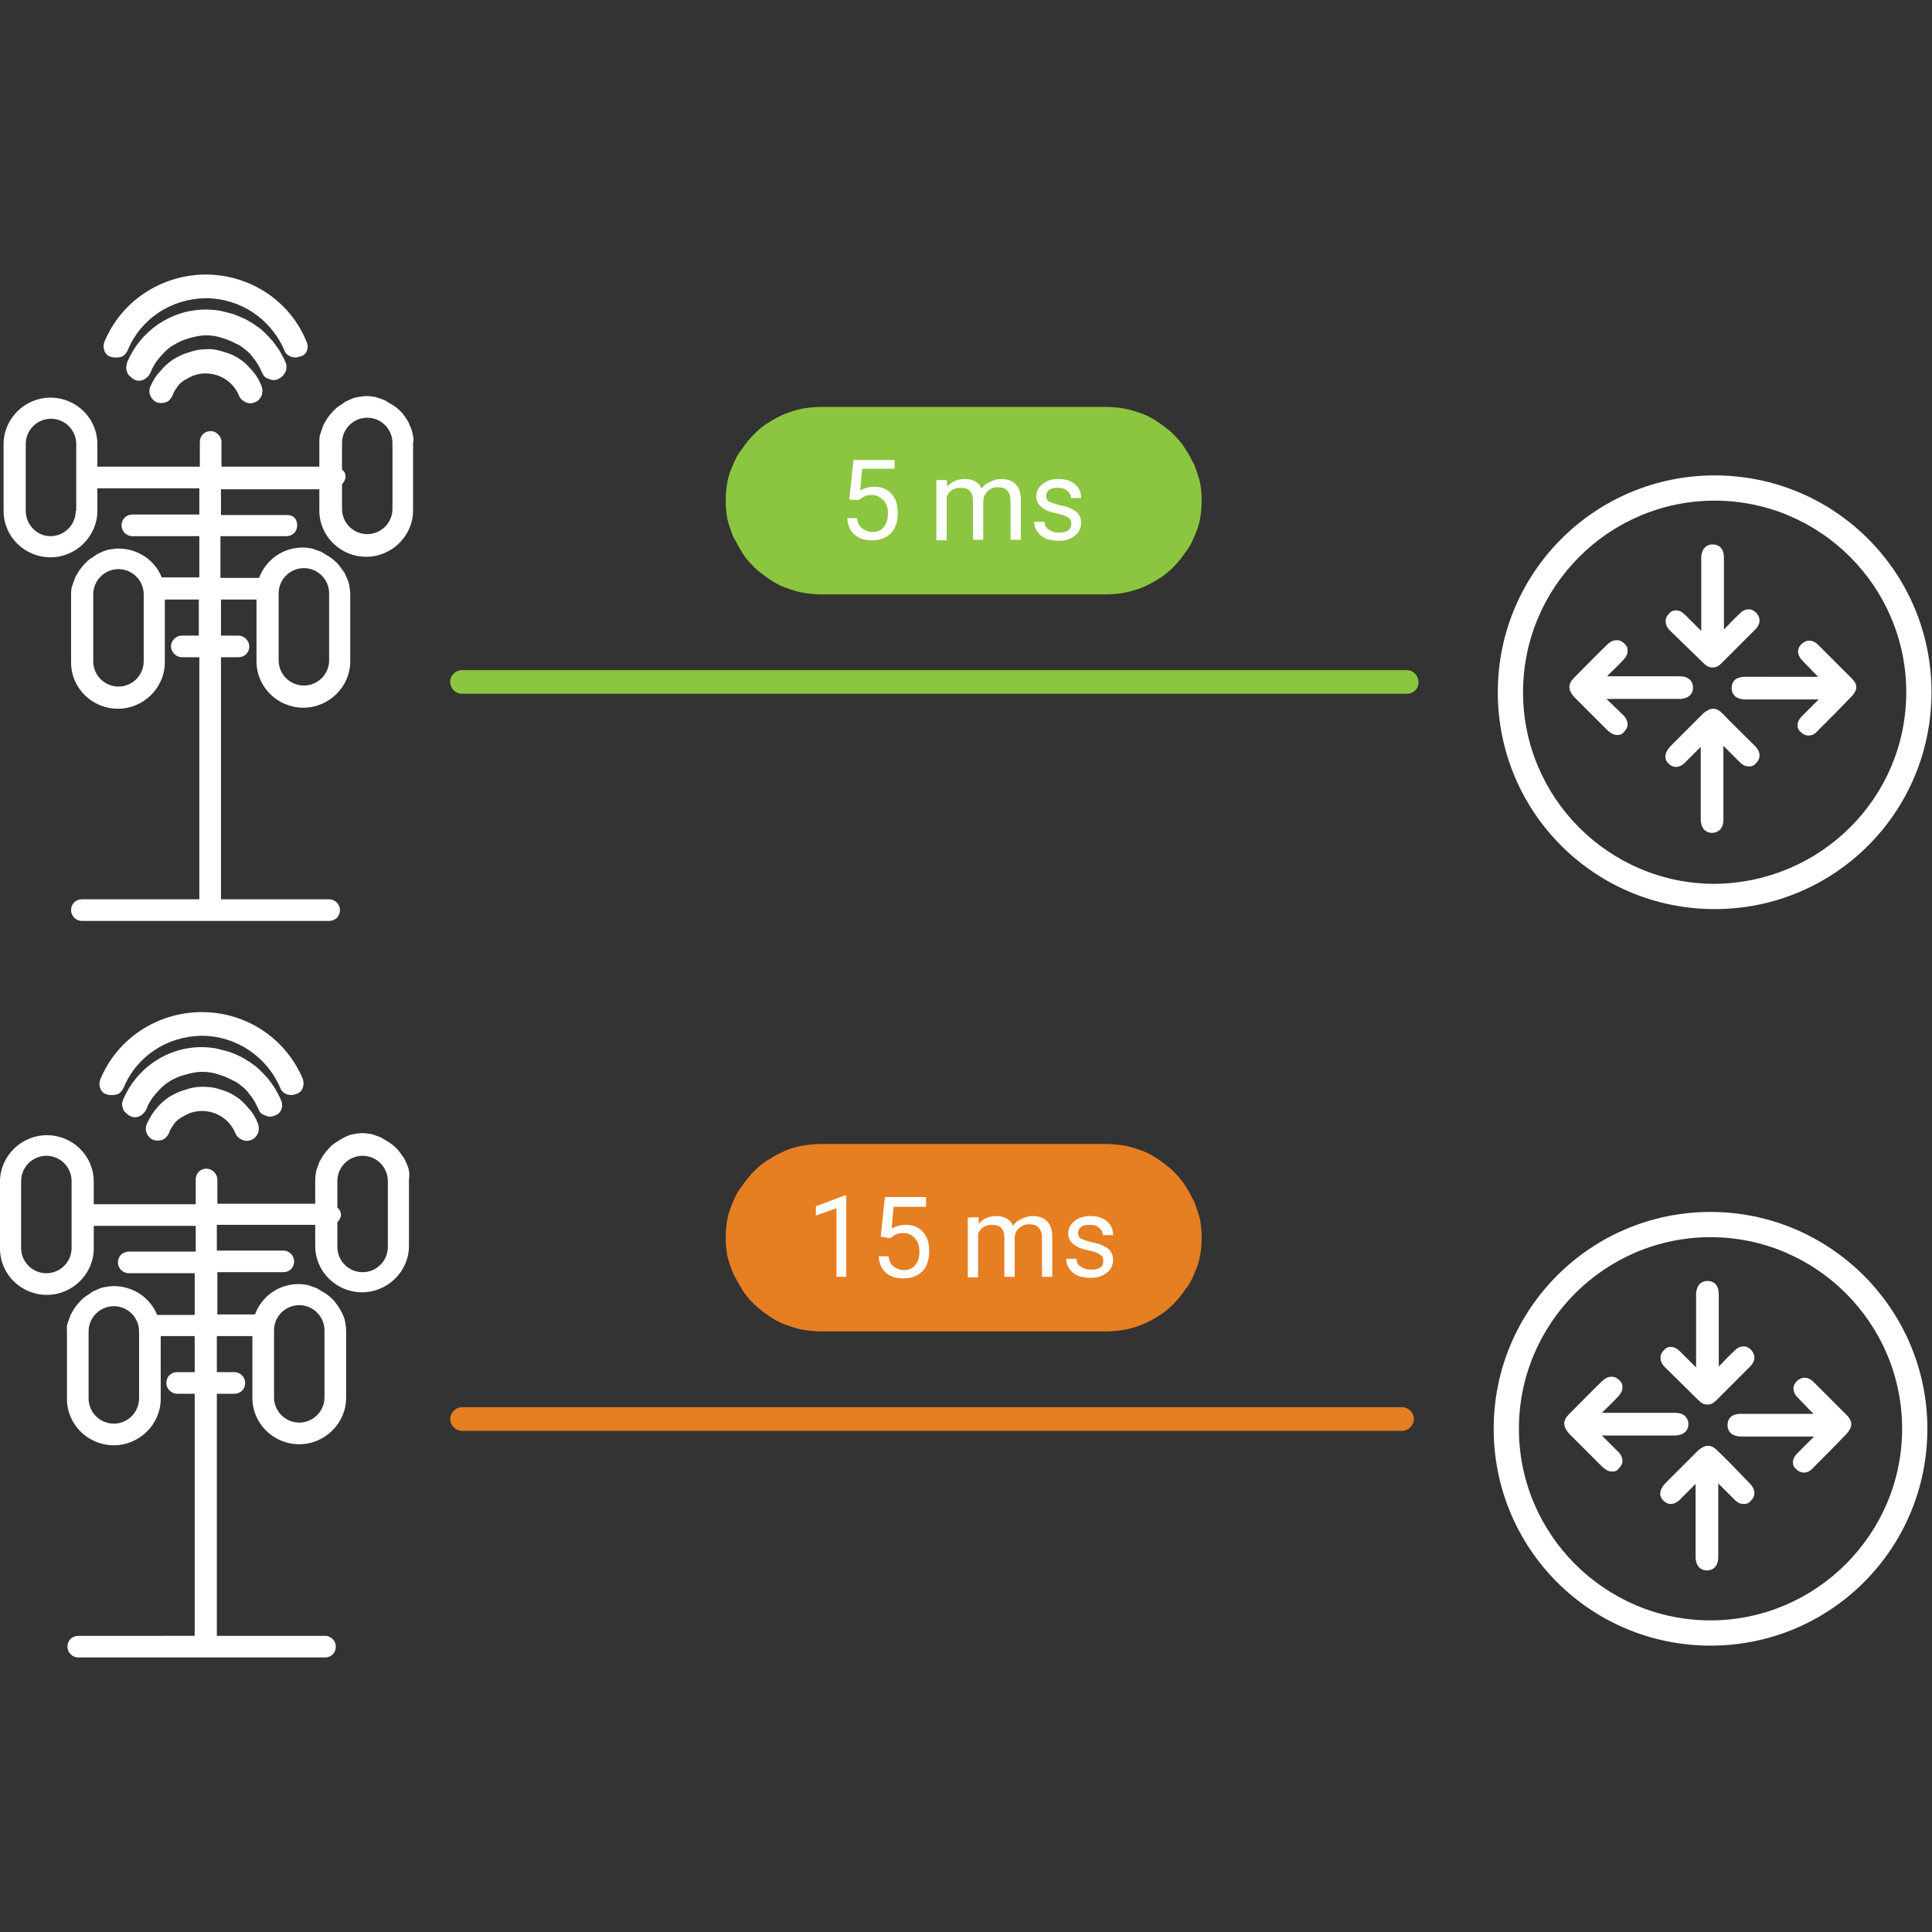 <?xml version="1.0" encoding="utf-8"?>
<!-- Generator: Adobe Illustrator 26.5.0, SVG Export Plug-In . SVG Version: 6.00 Build 0)  -->
<svg version="1.1" id="Calque_1" xmlns="http://www.w3.org/2000/svg" xmlns:xlink="http://www.w3.org/1999/xlink" x="0px" y="0px"
	 viewBox="0 0 375.1 375.1" style="enable-background:new 0 0 375.1 375.1;" xml:space="preserve">
<rect x="0" y="0" width="375.1" height="375.1" fill="#333333" stroke="none"/>
<style type="text/css">
	.st0{fill:#FFFFFF;}
	.st1{fill:#8CC53F;}
	.st2{fill:#00AEEF;}
	.st3{fill:#E67E22;}
</style>
<g>
	<g>
		<path class="st0" d="M332.9,171.6c-20.5,0-37.2-16.7-37.2-37.2s16.7-37.2,37.2-37.2s37.2,16.7,37.2,37.2S353.5,171.4,332.9,171.6
			L332.9,171.6z M332.9,92.3c-23.2,0-42.1,18.8-42.1,42.1s18.8,42.1,42.1,42.1s42.1-18.8,42.1-42.1S356.2,92.3,332.9,92.3z"/>
		<path class="st0" d="M330.8,128.8c0.6,0.6,1.1,0.8,1.7,0.8c0.6,0,1.1-0.2,1.7-0.8c2.2-2.2,4.4-4.4,6.6-6.6c1-1,1.1-2.2,0.2-3.2
			c-0.4-0.4-0.9-0.7-1.4-0.7c-0.7,0-1.2,0.2-1.8,0.8c-0.8,0.8-1.5,1.4-2.2,2.2l-0.9,0.9v-13.7c0-0.3,0-0.7-0.1-1.1
			c-0.2-1.1-1-1.7-2.1-1.7c-1.1,0-1.9,0.7-2.1,1.8c-0.1,0.3-0.1,0.6-0.1,0.9v14.1l-1-1c-0.7-0.7-1.4-1.4-2.1-2.1
			c-0.6-0.6-1.2-0.9-1.8-0.9s-1,0.2-1.4,0.7c-0.9,0.9-0.8,2.2,0.2,3.2C326.4,124.5,328.6,126.7,330.8,128.8L330.8,128.8L330.8,128.8
			z M334.4,138.5c-1.2-1.2-2.3-1.2-3.7,0l-6.2,6.2c-1.7,1.7-1.2,2.9-0.6,3.5c0.4,0.4,0.9,0.7,1.4,0.7c0.7,0,1.4-0.3,2.1-1.1l2.8-2.8
			V159c0,0.2,0,0.6,0.1,0.9c0.2,1.1,1,1.8,2.1,1.8c1.1,0,1.9-0.7,2.1-1.7c0.1-0.3,0.1-0.8,0.1-1.1v-14.1l0.1,0.1c1,1,2,2,3,3
			c0.8,0.8,1.3,0.9,1.9,0.9c0.6,0,1-0.2,1.4-0.7c0.9-0.9,0.8-2.2-0.2-3.2C338.7,142.8,336.5,140.7,334.4,138.5L334.4,138.5
			L334.4,138.5z M359.6,131.8c-2.2-2.2-4.4-4.4-6.6-6.6c-1-1-2.2-1.1-3.2-0.2c-0.4,0.4-0.7,0.9-0.7,1.4c0,0.6,0.2,1.2,0.8,1.8
			c0.7,0.8,1.4,1.4,2.1,2.2l1,1H339c-0.4,0-0.7,0-1.1,0.1c-1.1,0.2-1.7,1-1.7,2.1c0,1.1,0.7,1.9,1.8,2.1c0.3,0.1,0.6,0.1,0.9,0.1
			h14.2l-1,1l-2.2,2.2c-0.6,0.6-0.9,1.2-0.9,1.8s0.2,1,0.7,1.4c0.4,0.4,0.9,0.6,1.4,0.6c0.6,0,1.2-0.2,1.8-0.9
			c2.2-2.2,4.4-4.4,6.5-6.6C360.7,134,360.7,132.9,359.6,131.8L359.6,131.8L359.6,131.8z M311.9,135.7H326c0.2,0,0.6,0,0.9-0.1
			c1.1-0.2,1.8-1,1.8-2.1c0-1.1-0.7-1.9-1.7-2.1c-0.3-0.1-0.8-0.1-1.1-0.1h-13.9l0.2-0.2c1-1,2-1.9,2.9-2.9c0.8-0.8,0.9-1.4,0.9-1.9
			c0-0.6-0.2-1-0.7-1.4c-0.9-0.9-2.2-0.8-3.2,0.2c-2.2,2.1-4.3,4.3-6.5,6.5c-1.2,1.2-1.2,2.3,0,3.7l6.2,6.2c0.9,0.9,1.5,1.2,2.2,1.2
			c0.7,0,1-0.2,1.3-0.6c0.4-0.4,0.7-0.9,0.7-1.4c0-0.7-0.3-1.4-1.1-2.1L311.9,135.7L311.9,135.7L311.9,135.7z"/>
	</g>
	<path class="st1" d="M273.1,134.7H89.7c-1.3,0-2.3-1.1-2.3-2.3c0-1.3,1.1-2.3,2.3-2.3h183.4c1.3,0,2.3,1.1,2.3,2.3
		C275.5,133.7,274.4,134.7,273.1,134.7z"/>
	<g>
		<path class="st0" d="M40.1,67.8L40.1,67.8c-1.2,0-2.3,0.2-3.4,0.6c-1.1,0.3-2.1,0.8-3.1,1.4c-1,0.7-1.8,1.4-2.5,2.3
			C30.2,73,29.7,74,29.2,75c-0.1,0.3-0.2,0.6-0.2,0.9c0,1,0.6,1.8,1.4,2.2c0.6,0.2,1.2,0.2,1.8,0c0.6-0.2,1-0.7,1.3-1.3
			c0.2-0.7,0.6-1.2,1-1.8c0.4-0.6,1-1,1.5-1.3c0.6-0.3,1.2-0.7,1.9-0.9c0.7-0.2,1.3-0.3,2-0.3l0,0c2.9,0,5.4,1.7,6.5,4.3
			c0.2,0.6,0.7,1,1.3,1.3c0.3,0.1,0.6,0.2,0.9,0.2s0.7-0.1,0.9-0.2c0.6-0.2,1-0.7,1.3-1.3c0.2-0.6,0.2-1.2,0-1.8
			c-0.4-1.1-1-2.1-1.8-3c-0.8-0.9-1.5-1.7-2.5-2.3c-1-0.7-2-1.1-3.1-1.4C42.4,68,41.3,67.7,40.1,67.8L40.1,67.8L40.1,67.8z"/>
		<path class="st0" d="M55.5,70.5c-0.3-0.8-0.7-1.4-1.1-2.2c-0.4-0.7-0.9-1.3-1.4-2c-0.6-0.7-1.1-1.2-1.7-1.8
			c-0.6-0.6-1.2-1-1.9-1.5c-0.7-0.4-1.4-0.9-2.1-1.2c-0.8-0.3-1.5-0.7-2.3-0.9c-0.8-0.2-1.5-0.4-2.4-0.6c-0.8-0.1-1.7-0.2-2.4-0.2
			h-0.2c-6.8,0-12.7,4.1-15.3,10.2c-0.1,0.6-0.2,0.8-0.2,1.1s0.1,0.6,0.2,0.9c0.1,0.3,0.3,0.6,0.6,0.8c0.2,0.2,0.4,0.4,0.8,0.6
			c1.2,0.6,2.5-0.1,3.1-1.3c0.4-1.1,1-2.1,1.8-3c0.8-0.9,1.5-1.7,2.5-2.3s2-1.1,3.1-1.4c1.1-0.3,2.2-0.6,3.4-0.6H40
			c1.2,0,2.3,0.2,3.4,0.6c1.1,0.3,2.2,0.9,3.2,1.4c1,0.7,1.9,1.4,2.5,2.3c0.8,0.9,1.3,1.9,1.8,3c0.2,0.4,0.4,0.8,0.9,1
			c0.4,0.2,0.9,0.4,1.3,0.4c0.3,0,0.7-0.1,0.9-0.2C55.3,73,55.9,71.7,55.5,70.5L55.5,70.5L55.5,70.5z"/>
		<path class="st0" d="M59.5,66.3c-3.2-7.9-11-13-19.6-13h-0.1c-8.5,0.1-16.2,5.1-19.5,13c-0.1,0.3-0.2,0.6-0.2,0.9
			c0,0.2,0,0.3,0.1,0.6c0,0.2,0.1,0.3,0.2,0.6c0.1,0.2,0.2,0.3,0.3,0.4c0.1,0.1,0.2,0.2,0.4,0.3c0.2,0.1,0.3,0.2,0.6,0.2
			c0.2,0.1,0.3,0.1,0.6,0.1c0.2,0,0.4,0,0.6,0c0.2,0,0.3-0.1,0.6-0.1c0.6-0.2,1-0.7,1.3-1.3c2.5-6.1,8.4-10,15.1-10.1H40
			c6.6,0,12.6,4,15.2,10.1c0.3,0.9,1.2,1.4,2.2,1.4c0.3,0,0.6-0.1,0.9-0.2C59.5,69,60.1,67.5,59.5,66.3L59.5,66.3L59.5,66.3z"/>
		<g>
			<path class="st0" d="M80.1,84.2c-0.1-0.6-0.3-1.1-0.6-1.7C79.4,82,79,81.5,78.7,81c-0.3-0.4-0.7-1-1.1-1.3
				c-0.4-0.4-0.9-0.8-1.4-1.1c-0.6-0.3-1-0.6-1.5-0.9c-0.6-0.2-1.1-0.4-1.7-0.6c-0.6-0.1-1.2-0.2-1.8-0.2c-0.6,0-1.2,0.1-1.8,0.2
				c-0.6,0.1-1.1,0.3-1.7,0.6c-0.6,0.2-1.1,0.6-1.5,0.9c-0.6,0.3-1,0.7-1.4,1.1c-0.4,0.4-0.8,0.9-1.1,1.3c-0.3,0.4-0.6,1-0.9,1.5
				c-0.2,0.6-0.4,1.1-0.6,1.7S62,85.4,62,86v4.6h-19v-4.8c0-1.1-1-2.1-2.1-2.1c-1.2,0-2.1,0.9-2.1,2.1v4.8H18.9v-4.4
				c0-5-4.1-9-9.1-9s-9.1,4.1-9.1,9v13c0,5,4.1,9,9.1,9s9.1-4.1,9.1-9v-4.4h19.8v5.1h-13c-1.2,0-2.1,0.9-2.1,2.1s1,2.1,2.1,2.1h13v8
				h-7.3c-1.3-3.3-4.6-5.6-8.4-5.6c-0.6,0-1.2,0.1-1.8,0.2c-0.6,0.1-1.1,0.3-1.7,0.6c-0.6,0.2-1.1,0.6-1.5,0.9
				c-0.6,0.3-1,0.7-1.4,1.1c-0.4,0.4-0.8,0.9-1.1,1.3s-0.6,1-0.9,1.5c-0.2,0.6-0.4,1.1-0.6,1.7s-0.2,1.2-0.2,1.8v13c0,5,4.1,9,9.1,9
				s9.1-4.1,9.1-9v-12.2h6.6v7h-3.4c-1,0-2,1-2,2.1c0,1.1,1,2.1,2.1,2.1h3.4v47H15.9c-1.2,0-2.1,0.9-2.1,2.1s1,2.1,2.1,2.1h48
				c1.2,0,2.1-0.9,2.1-2.1s-1-2.1-2.1-2.1h-21v-47h3.4c1.2,0,2.1-0.9,2.1-2.1c0-1.1-1-2.1-2.1-2.1h-3.4v-7h6.9v12c0,5,4.1,9,9.1,9
				s9.1-4.1,9.1-9v-13c0-0.6-0.1-1.2-0.2-1.8c-0.1-0.6-0.3-1.1-0.6-1.7c-0.2-0.6-0.6-1.1-0.9-1.5c-0.3-0.4-0.7-1-1.1-1.3
				c-0.4-0.4-0.9-0.8-1.4-1.1s-1-0.6-1.5-0.9c-0.6-0.2-1.1-0.4-1.7-0.6c-0.6-0.1-1.2-0.2-1.8-0.2c-3.9,0-7.2,2.4-8.5,5.9h-7.5v-8.1
				h12.8c1.2,0,2.1-0.9,2.1-2.1s-0.7-2-1.9-2H42.9v-5h19.1v4.1c0,5,4.1,9,9.1,9c5,0,9.1-4.1,9.1-9V86C80.4,85.3,80.2,84.8,80.1,84.2
				L80.1,84.2z M14.7,99.2c0,2.7-2.2,4.9-4.9,4.9S5,101.8,5,99.2v-13c0-2.7,2.2-4.9,4.9-4.9s4.9,2.2,4.9,4.9V99.2z M27.9,128.4
				c0,2.7-2.2,4.9-4.9,4.9s-4.9-2.2-4.9-4.9v-13c0-2.7,2.2-4.9,4.9-4.9s4.9,2.2,4.9,4.9V128.4z M54.1,115.2c0-2.7,2.2-4.9,4.9-4.9
				s4.9,2.2,4.9,4.9v13c0,2.7-2.2,4.9-4.9,4.9s-4.9-2.2-4.9-4.9V115.2z M76.2,98.8L76.2,98.8c0,2.7-2.2,4.9-4.9,4.9
				c-2.7,0-4.9-2.2-4.9-4.9v-4.8c0.3-0.3,0.7-0.9,0.7-1.4c0-0.6-0.2-1.1-0.7-1.4V86c0-2.7,2.2-4.9,4.9-4.9c2.7,0,4.9,2.2,4.9,4.9
				V98.8L76.2,98.8z"/>
			<path class="st2" d="M71.3,76.9L71.3,76.9L71.3,76.9z"/>
		</g>
	</g>
	<path class="st1" d="M159.7,79h54.8c1.2,0,2.4,0.1,3.7,0.3c1.2,0.2,2.3,0.6,3.5,1c1.1,0.4,2.2,1,3.2,1.7c1,0.7,2,1.4,2.9,2.3
		c0.9,0.9,1.7,1.8,2.3,2.8c0.7,1,1.2,2.1,1.8,3.2c0.4,1.1,0.8,2.2,1.1,3.4c0.2,1.2,0.3,2.3,0.3,3.5c0,1.2-0.1,2.4-0.3,3.5
		c-0.2,1.2-0.6,2.3-1.1,3.4c-0.4,1.1-1,2.2-1.8,3.2c-0.7,1-1.4,1.9-2.3,2.8c-0.9,0.9-1.8,1.7-2.9,2.3c-1,0.7-2.1,1.2-3.2,1.7
		c-1.1,0.4-2.3,0.8-3.5,1c-1.2,0.2-2.4,0.3-3.7,0.3h-54.8c-1.2,0-2.4-0.1-3.7-0.3c-1.2-0.2-2.3-0.6-3.5-1c-1.1-0.4-2.2-1-3.2-1.7
		s-2-1.4-2.9-2.3s-1.7-1.8-2.3-2.8s-1.2-2.1-1.8-3.2c-0.4-1.1-0.8-2.2-1.1-3.4c-0.2-1.2-0.3-2.3-0.3-3.5s0.1-2.4,0.3-3.5
		c0.2-1.2,0.6-2.3,1.1-3.4c0.4-1.1,1-2.2,1.8-3.2c0.7-1,1.4-1.9,2.3-2.8s1.8-1.7,2.9-2.3c1-0.7,2.1-1.2,3.2-1.7
		c1.1-0.4,2.3-0.8,3.5-1C157.2,79.1,158.4,79,159.7,79z"/>
	<g>
		<path class="st0" d="M164.9,97l0.8-7.7h8V91h-6.3l-0.4,4.2c0.8-0.4,1.7-0.7,2.7-0.7c1.4,0,2.5,0.4,3.4,1.4s1.2,2.2,1.2,3.8
			c0,1.5-0.4,2.9-1.3,3.8c-0.9,0.9-2.1,1.4-3.7,1.4c-1.4,0-2.5-0.3-3.4-1.1c-0.9-0.8-1.3-1.8-1.4-3.2h1.9c0.1,0.9,0.4,1.5,1,2
			c0.6,0.4,1.2,0.7,2,0.7c0.9,0,1.7-0.3,2.2-1c0.6-0.7,0.8-1.5,0.8-2.7c0-1-0.3-1.9-0.9-2.5s-1.3-1-2.2-1c-0.9,0-1.5,0.2-2,0.6
			l-0.6,0.4L164.9,97L164.9,97z"/>
		<path class="st0" d="M183.8,93.2l0.1,1.3c0.9-1,2-1.5,3.4-1.5c1.7,0,2.8,0.7,3.3,1.9c0.3-0.6,0.9-1,1.5-1.3
			c0.7-0.3,1.3-0.6,2.2-0.6c2.5,0,3.9,1.3,3.9,4.1v7.7h-2v-7.6c0-0.9-0.2-1.4-0.6-1.9s-1-0.7-1.9-0.7c-0.8,0-1.3,0.2-1.9,0.7
			c-0.4,0.4-0.8,1-0.9,1.8v7.7h-2v-7.6c0-1.7-0.8-2.5-2.4-2.5c-1.3,0-2.2,0.6-2.7,1.7v8.5h-2V93.2H183.8L183.8,93.2z"/>
		<path class="st0" d="M208,101.7c0-0.6-0.2-1-0.6-1.2c-0.4-0.3-1.1-0.6-2.1-0.8c-1-0.2-1.8-0.4-2.4-0.8c-0.6-0.3-1-0.7-1.3-1.1
			s-0.4-0.9-0.4-1.4c0-1,0.4-1.8,1.2-2.4c0.8-0.7,1.9-1,3.1-1c1.3,0,2.4,0.3,3.2,1c0.8,0.7,1.2,1.5,1.2,2.7h-2c0-0.6-0.2-1-0.7-1.4
			c-0.4-0.4-1-0.6-1.8-0.6c-0.7,0-1.3,0.1-1.7,0.4c-0.4,0.3-0.6,0.8-0.6,1.2c0,0.4,0.2,0.9,0.6,1.1c0.3,0.2,1.1,0.4,2.1,0.7
			c1,0.2,1.8,0.4,2.4,0.8c0.7,0.3,1.1,0.7,1.3,1.1c0.3,0.4,0.4,1,0.4,1.5c0,1-0.4,1.9-1.2,2.5c-0.9,0.7-1.9,1-3.2,1
			c-0.9,0-1.8-0.2-2.4-0.4c-0.7-0.3-1.3-0.8-1.7-1.4c-0.4-0.6-0.6-1.2-0.6-1.9h2c0,0.7,0.3,1.2,0.8,1.5c0.6,0.4,1.1,0.6,2,0.6
			c0.8,0,1.3-0.1,1.8-0.4C207.8,102.6,208,102.2,208,101.7L208,101.7z"/>
	</g>
	<g>
		<path class="st0" d="M332.1,314.6c-20.5,0-37.2-16.7-37.2-37.2s16.7-37.2,37.2-37.2s37.2,16.7,37.2,37.2S352.5,314.6,332.1,314.6
			L332.1,314.6L332.1,314.6z M332.1,235.3c-23.2,0-42.1,18.8-42.1,42.1s18.8,42.1,42.1,42.1s42.1-18.8,42.1-42.1
			S355.2,235.3,332.1,235.3z"/>
		<path class="st0" d="M329.8,271.9c0.6,0.6,1.1,0.8,1.7,0.8c0.6,0,1.1-0.2,1.7-0.8c2.2-2.2,4.4-4.4,6.6-6.6c1-1,1.1-2.2,0.2-3.2
			c-0.4-0.4-0.9-0.7-1.4-0.7c-0.7,0-1.2,0.2-1.8,0.8c-0.8,0.8-1.5,1.4-2.2,2.2l-0.9,0.9v-13.8c0-0.3,0-0.7-0.1-1.1
			c-0.2-1.1-1-1.7-2.1-1.7c-1.1,0-1.9,0.7-2.1,1.8c-0.1,0.3-0.1,0.6-0.1,0.9v14.1l-1-1c-0.7-0.7-1.4-1.4-2.1-2.1
			c-0.6-0.6-1.2-0.9-1.8-0.9s-1,0.2-1.4,0.7c-0.9,0.9-0.8,2.2,0.2,3.2C325.4,267.6,327.6,269.7,329.8,271.9L329.8,271.9L329.8,271.9
			z M333.4,281.6c-1.2-1.2-2.3-1.2-3.7,0l-6.2,6.2c-1.7,1.7-1.2,2.9-0.6,3.5c0.4,0.4,0.9,0.7,1.4,0.7c0.7,0,1.4-0.3,2.1-1.1l2.8-2.8
			v14.1c0,0.2,0,0.6,0.1,0.9c0.2,1.1,1,1.8,2.1,1.8c1.1,0,1.9-0.7,2.1-1.7c0.1-0.3,0.1-0.8,0.1-1.1V288l0.1,0.1c1,1,2,2,3,3
			c0.8,0.8,1.3,0.9,1.9,0.9c0.6,0,1-0.2,1.4-0.7c0.9-0.9,0.8-2.2-0.2-3.2C337.7,285.9,335.6,283.7,333.4,281.6L333.4,281.6
			L333.4,281.6z M358.7,274.9c-2.2-2.2-4.4-4.4-6.6-6.6c-1-1-2.2-1.1-3.2-0.2c-0.4,0.4-0.7,0.9-0.7,1.4c0,0.6,0.2,1.2,0.8,1.8
			c0.7,0.8,1.4,1.4,2.1,2.2l1,1h-13.9c-0.4,0-0.7,0-1.1,0.1c-1.1,0.2-1.7,1-1.7,2.1c0,1.1,0.7,1.9,1.8,2.1c0.3,0.1,0.6,0.1,0.9,0.1
			h14.1l-1,1l-2.2,2.2c-0.6,0.6-0.9,1.2-0.9,1.8c0,0.6,0.2,1,0.7,1.4c0.4,0.4,0.9,0.6,1.4,0.6c0.6,0,1.2-0.2,1.8-0.9
			c2.2-2.2,4.4-4.4,6.5-6.6C359.7,277.1,359.7,276,358.7,274.9L358.7,274.9L358.7,274.9z M311,278.7h14.1c0.2,0,0.6,0,0.9-0.1
			c1.1-0.2,1.8-1,1.8-2.1s-0.7-1.9-1.7-2.1c-0.3-0.1-0.8-0.1-1.1-0.1H311l0.2-0.2c1-1,2-1.9,2.9-2.9c0.8-0.8,0.9-1.4,0.9-1.9
			c0-0.6-0.2-1-0.7-1.4c-0.9-0.9-2.2-0.8-3.2,0.2c-2.2,2.1-4.3,4.3-6.5,6.5c-1.2,1.2-1.2,2.3,0,3.7l6.2,6.2c0.9,0.9,1.5,1.2,2.2,1.2
			c0.7,0,1-0.2,1.3-0.6c0.4-0.4,0.7-0.9,0.7-1.4c0-0.7-0.3-1.4-1.1-2.1L311,278.7L311,278.7L311,278.7z"/>
	</g>
	<path class="st3" d="M272.2,277.8H89.7c-1.3,0-2.3-1.1-2.3-2.3s1.1-2.3,2.3-2.3h182.5c1.3,0,2.3,1.1,2.3,2.3
		S273.5,277.8,272.2,277.8z"/>
	<g>
		<path class="st0" d="M39.3,211L39.3,211c-1.2,0-2.3,0.2-3.4,0.6c-1.1,0.3-2.1,0.8-3.1,1.4c-1,0.7-1.8,1.4-2.5,2.3
			c-0.8,0.9-1.3,1.9-1.8,2.9c-0.1,0.3-0.2,0.6-0.2,0.9c0,1,0.6,1.8,1.4,2.2c0.6,0.2,1.2,0.2,1.8,0c0.6-0.2,1-0.7,1.3-1.3
			c0.2-0.7,0.6-1.2,1-1.8c0.4-0.6,1-1,1.5-1.3c0.6-0.3,1.2-0.7,1.9-0.9c0.7-0.2,1.3-0.3,2-0.3l0,0c2.9,0,5.4,1.7,6.5,4.3
			c0.2,0.6,0.7,1,1.3,1.3c0.3,0.1,0.6,0.2,0.9,0.2s0.7-0.1,0.9-0.2c0.6-0.2,1-0.7,1.3-1.3c0.2-0.6,0.2-1.2,0-1.8
			c-0.4-1.1-1-2.1-1.8-3c-0.8-0.9-1.5-1.7-2.5-2.3c-1-0.7-2-1.1-3.1-1.4C41.6,211.1,40.4,211,39.3,211L39.3,211L39.3,211z"/>
		<path class="st0" d="M54.6,213.7c-0.3-0.8-0.7-1.4-1.1-2.2c-0.4-0.7-0.9-1.3-1.4-2c-0.6-0.7-1.1-1.2-1.7-1.8s-1.2-1-1.9-1.5
			c-0.7-0.4-1.4-0.9-2.1-1.2c-0.7-0.3-1.5-0.7-2.3-0.9c-0.8-0.2-1.5-0.4-2.4-0.6c-0.8-0.1-1.7-0.2-2.4-0.2h-0.1
			c-6.8,0-12.7,4.1-15.3,10.2c-0.1,0.3-0.2,0.6-0.2,0.9s0.1,0.6,0.2,0.9c0.1,0.3,0.3,0.6,0.6,0.8c0.2,0.2,0.4,0.4,0.8,0.6
			c1.2,0.6,2.5-0.1,3.1-1.3c0.4-1.1,1-2.1,1.8-3c0.8-0.9,1.5-1.7,2.5-2.3c1-0.7,2-1.1,3.1-1.4c1.1-0.3,2.2-0.6,3.4-0.6h0.1
			c1.2,0,2.3,0.2,3.4,0.6c1.1,0.3,2.2,0.9,3.2,1.4c1,0.7,1.9,1.4,2.5,2.3c0.8,0.9,1.3,1.9,1.8,3c0.2,0.4,0.4,0.8,0.9,1
			c0.4,0.2,0.9,0.4,1.3,0.4c0.3,0,0.7-0.1,0.9-0.2C54.5,216.3,55.1,214.9,54.6,213.7L54.6,213.7L54.6,213.7z"/>
		<path class="st0" d="M58.8,209.5c-3.3-7.9-11-13-19.6-13H39c-8.5,0.1-16.2,5.1-19.5,13c-0.1,0.3-0.2,0.6-0.2,0.9
			c0,0.2,0,0.3,0.1,0.6c0,0.2,0.1,0.3,0.2,0.6c0.1,0.2,0.2,0.3,0.3,0.4c0.1,0.1,0.2,0.2,0.4,0.3c0.2,0.1,0.3,0.2,0.6,0.2
			c0.2,0.1,0.3,0.1,0.6,0.1s0.4,0,0.6,0c0.2,0,0.3-0.1,0.6-0.1c0.6-0.2,1-0.7,1.3-1.3c2.5-6.1,8.4-10,15.1-10.1h0.1
			c6.6,0,12.6,4,15.2,10.1c0.3,0.9,1.2,1.4,2.2,1.4c0.3,0,0.6-0.1,0.9-0.2C58.7,212.1,59.2,210.7,58.8,209.5L58.8,209.5L58.8,209.5z
			"/>
		<g>
			<path class="st0" d="M79.4,227.3c-0.1-0.6-0.3-1.1-0.6-1.7c-0.2-0.6-0.6-1.1-0.9-1.5c-0.3-0.4-0.7-1-1.1-1.3
				c-0.4-0.4-0.9-0.8-1.4-1.1s-1-0.6-1.5-0.9c-0.6-0.2-1.1-0.4-1.7-0.6c-0.6-0.1-1.2-0.2-1.8-0.2c-0.6,0-1.2,0.1-1.8,0.2
				c-0.6,0.1-1.1,0.3-1.7,0.6s-1.1,0.6-1.5,0.9c-0.6,0.3-1,0.7-1.4,1.1c-0.4,0.4-0.8,0.9-1.1,1.3s-0.6,1-0.9,1.5
				c-0.2,0.6-0.4,1.1-0.6,1.7c-0.1,0.6-0.2,1.2-0.2,1.8v4.6h-19V229c0-1.1-1-2.1-2.1-2.1c-1.2,0-2.1,0.9-2.1,2.1v4.8H18.2v-4.4
				c0-5-4.1-9-9.1-9s-9.1,4.1-9.1,9v13c0,5,4.1,9,9.1,9s9.1-4.1,9.1-9v-4.4H38v5H25c-1.2,0-2.1,0.9-2.1,2.1c0,1.2,1,2.1,2.1,2.1
				h12.8v8.1h-7.3c-1.3-3.3-4.6-5.6-8.4-5.6c-0.6,0-1.2,0.1-1.8,0.2c-0.6,0.1-1.1,0.3-1.7,0.6c-0.6,0.2-1.1,0.6-1.5,0.9
				c-0.6,0.3-1,0.7-1.4,1.1c-0.4,0.4-0.8,0.9-1.1,1.3c-0.3,0.4-0.6,1-0.9,1.5c-0.2,0.6-0.4,1.1-0.6,1.7S13,258,13,258.6v13
				c0,5,4.1,9,9.1,9s9.1-4.1,9.1-9v-12.2h6.6v7h-3.4c-1.2,0-2.1,0.9-2.1,2.1c0,1.2,1,2.1,2.1,2.1h3.4v47H15.2
				c-1.2,0-2.1,0.9-2.1,2.1c0,1.2,1,2.1,2.1,2.1h47.9c1.2,0,2.1-0.9,2.1-2.1c0-1.2-1-2.1-2.1-2.1h-21v-47h3.4c1.2,0,2.1-0.9,2.1-2.1
				c0-1.2-1-2.1-2.1-2.1h-3.4v-7h6.9v12c0,5,4.1,9,9.1,9s9.1-4.1,9.1-9v-13c0-0.6-0.1-1.2-0.2-1.8c-0.1-0.6-0.3-1.1-0.6-1.7
				s-0.6-1.1-0.9-1.5c-0.3-0.4-0.7-1-1.1-1.3c-0.4-0.4-0.9-0.8-1.4-1.1c-0.6-0.3-1-0.6-1.5-0.9c-0.6-0.2-1.1-0.4-1.7-0.6
				c-0.6-0.1-1.2-0.2-1.8-0.2c-3.9,0-7.2,2.4-8.5,5.9h-7.3V247h12.8c1.2,0,2.1-0.9,2.1-2.1c0-1.2-1-2.1-2.1-2.1H42.1v-5h19.1v4.1
				c0,5,4.1,9,9.1,9c5,0,9.1-4.1,9.1-9v-13C79.5,228.6,79.5,227.9,79.4,227.3L79.4,227.3z M13.9,242.3c0,2.7-2.2,4.9-4.9,4.9
				s-4.9-2.2-4.9-4.9v-13c0-2.7,2.2-4.9,4.9-4.9s4.9,2.2,4.9,4.9V242.3z M27,271.5c0,2.7-2.2,4.9-4.9,4.9s-4.9-2.2-4.9-4.9v-13
				c0-2.7,2.2-4.9,4.9-4.9s4.9,2.2,4.9,4.9V271.5z M53.2,258.3c0-2.7,2.2-4.9,4.9-4.9c2.7,0,4.9,2.2,4.9,4.9v13
				c0,2.7-2.2,4.9-4.9,4.9c-2.7,0-4.9-2.2-4.9-4.9V258.3z M75.3,242.1L75.3,242.1c0,2.7-2.2,4.9-4.9,4.9c-2.7,0-4.9-2.2-4.9-4.9
				v-4.8c0.3-0.3,0.7-0.9,0.7-1.4s-0.2-1.1-0.7-1.4v-5.2c0-2.7,2.2-4.9,4.9-4.9c2.7,0,4.9,2.2,4.9,4.9V242.1L75.3,242.1z"/>
			<path class="st2" d="M70.4,220.1L70.4,220.1L70.4,220.1z"/>
		</g>
	</g>
	<path class="st3" d="M159.7,222.1h54.8c1.2,0,2.4,0.1,3.7,0.3c1.2,0.2,2.3,0.6,3.5,1c1.1,0.4,2.2,1,3.2,1.7c1,0.7,2,1.4,2.9,2.3
		c0.9,0.9,1.7,1.8,2.3,2.8c0.7,1,1.2,2.1,1.8,3.2c0.4,1.1,0.8,2.2,1.1,3.4c0.2,1.2,0.3,2.3,0.3,3.5c0,1.2-0.1,2.4-0.3,3.5
		c-0.2,1.2-0.6,2.3-1.1,3.4c-0.4,1.1-1,2.2-1.8,3.2c-0.7,1-1.4,1.9-2.3,2.8c-0.9,0.9-1.8,1.7-2.9,2.3c-1,0.7-2.1,1.2-3.2,1.7
		c-1.1,0.4-2.3,0.8-3.5,1c-1.2,0.2-2.4,0.3-3.7,0.3h-54.8c-1.2,0-2.4-0.1-3.7-0.3c-1.2-0.2-2.3-0.6-3.5-1c-1.1-0.4-2.2-1-3.2-1.7
		s-2-1.4-2.9-2.3s-1.7-1.8-2.3-2.8s-1.2-2.1-1.8-3.2c-0.4-1.1-0.8-2.2-1.1-3.4c-0.2-1.2-0.3-2.3-0.3-3.5c0-1.2,0.1-2.4,0.3-3.5
		c0.2-1.2,0.6-2.3,1.1-3.4c0.4-1.1,1-2.2,1.8-3.2c0.7-1,1.4-1.9,2.3-2.8s1.8-1.7,2.9-2.3c1-0.7,2.1-1.2,3.2-1.7s2.3-0.8,3.5-1
		C157.2,222.2,158.4,222.1,159.7,222.1z"/>
	<g>
		<path class="st0" d="M164.4,247.9h-2v-13.3l-4,1.4v-1.8l5.6-2.1h0.3V247.9L164.4,247.9z"/>
		<path class="st0" d="M171,240.1l0.8-7.7h8v1.9h-6.3l-0.4,4.2c0.8-0.4,1.7-0.7,2.7-0.7c1.4,0,2.5,0.4,3.4,1.4
			c0.9,1,1.2,2.2,1.2,3.8c0,1.5-0.4,2.9-1.3,3.8c-0.9,0.9-2.1,1.4-3.7,1.4c-1.4,0-2.5-0.3-3.4-1.1s-1.3-1.8-1.4-3.2h1.9
			c0.1,0.9,0.4,1.5,1,2c0.6,0.4,1.2,0.7,2,0.7c0.9,0,1.7-0.3,2.2-1c0.6-0.7,0.8-1.5,0.8-2.7c0-1-0.3-1.9-0.9-2.5
			c-0.6-0.7-1.3-1-2.2-1s-1.5,0.2-2,0.6l-0.6,0.4L171,240.1L171,240.1z"/>
		<path class="st0" d="M190,236.3v1.3c0.9-1,2-1.5,3.4-1.5c1.7,0,2.8,0.7,3.3,1.9c0.3-0.6,0.9-1,1.5-1.3c0.7-0.3,1.3-0.6,2.2-0.6
			c2.5,0,3.9,1.3,3.9,4.1v7.7h-2v-7.6c0-0.9-0.2-1.4-0.6-1.9s-1-0.7-1.9-0.7c-0.8,0-1.3,0.2-1.9,0.7s-0.8,1-0.9,1.8v7.7h-2v-7.6
			c0-1.7-0.8-2.5-2.4-2.5c-1.3,0-2.2,0.6-2.7,1.7v8.5h-2v-11.6L190,236.3L190,236.3z"/>
		<path class="st0" d="M214.2,244.8c0-0.6-0.2-1-0.6-1.2c-0.4-0.3-1.1-0.6-2.1-0.8c-1-0.2-1.8-0.4-2.4-0.8c-0.6-0.3-1-0.7-1.3-1.1
			c-0.3-0.4-0.4-0.9-0.4-1.4c0-1,0.4-1.8,1.2-2.4c0.8-0.7,1.9-1,3.1-1c1.3,0,2.4,0.3,3.2,1c0.8,0.7,1.2,1.5,1.2,2.7h-2
			c0-0.6-0.2-1-0.7-1.4c-0.4-0.4-1-0.6-1.8-0.6c-0.7,0-1.3,0.1-1.7,0.4c-0.4,0.3-0.6,0.8-0.6,1.2c0,0.4,0.2,0.9,0.6,1.1
			c0.3,0.2,1.1,0.4,2.1,0.7c1,0.2,1.8,0.4,2.4,0.8c0.7,0.3,1.1,0.7,1.3,1.1c0.3,0.4,0.4,1,0.4,1.5c0,1-0.4,1.9-1.2,2.5
			c-0.9,0.7-1.9,1-3.2,1c-0.9,0-1.8-0.2-2.4-0.4c-0.7-0.3-1.3-0.8-1.7-1.4c-0.4-0.6-0.6-1.2-0.6-1.9h2c0,0.7,0.3,1.2,0.8,1.5
			c0.6,0.4,1.1,0.6,2,0.6c0.8,0,1.3-0.1,1.8-0.4S214.2,245.4,214.2,244.8L214.2,244.8z"/>
	</g>
</g>
</svg>
